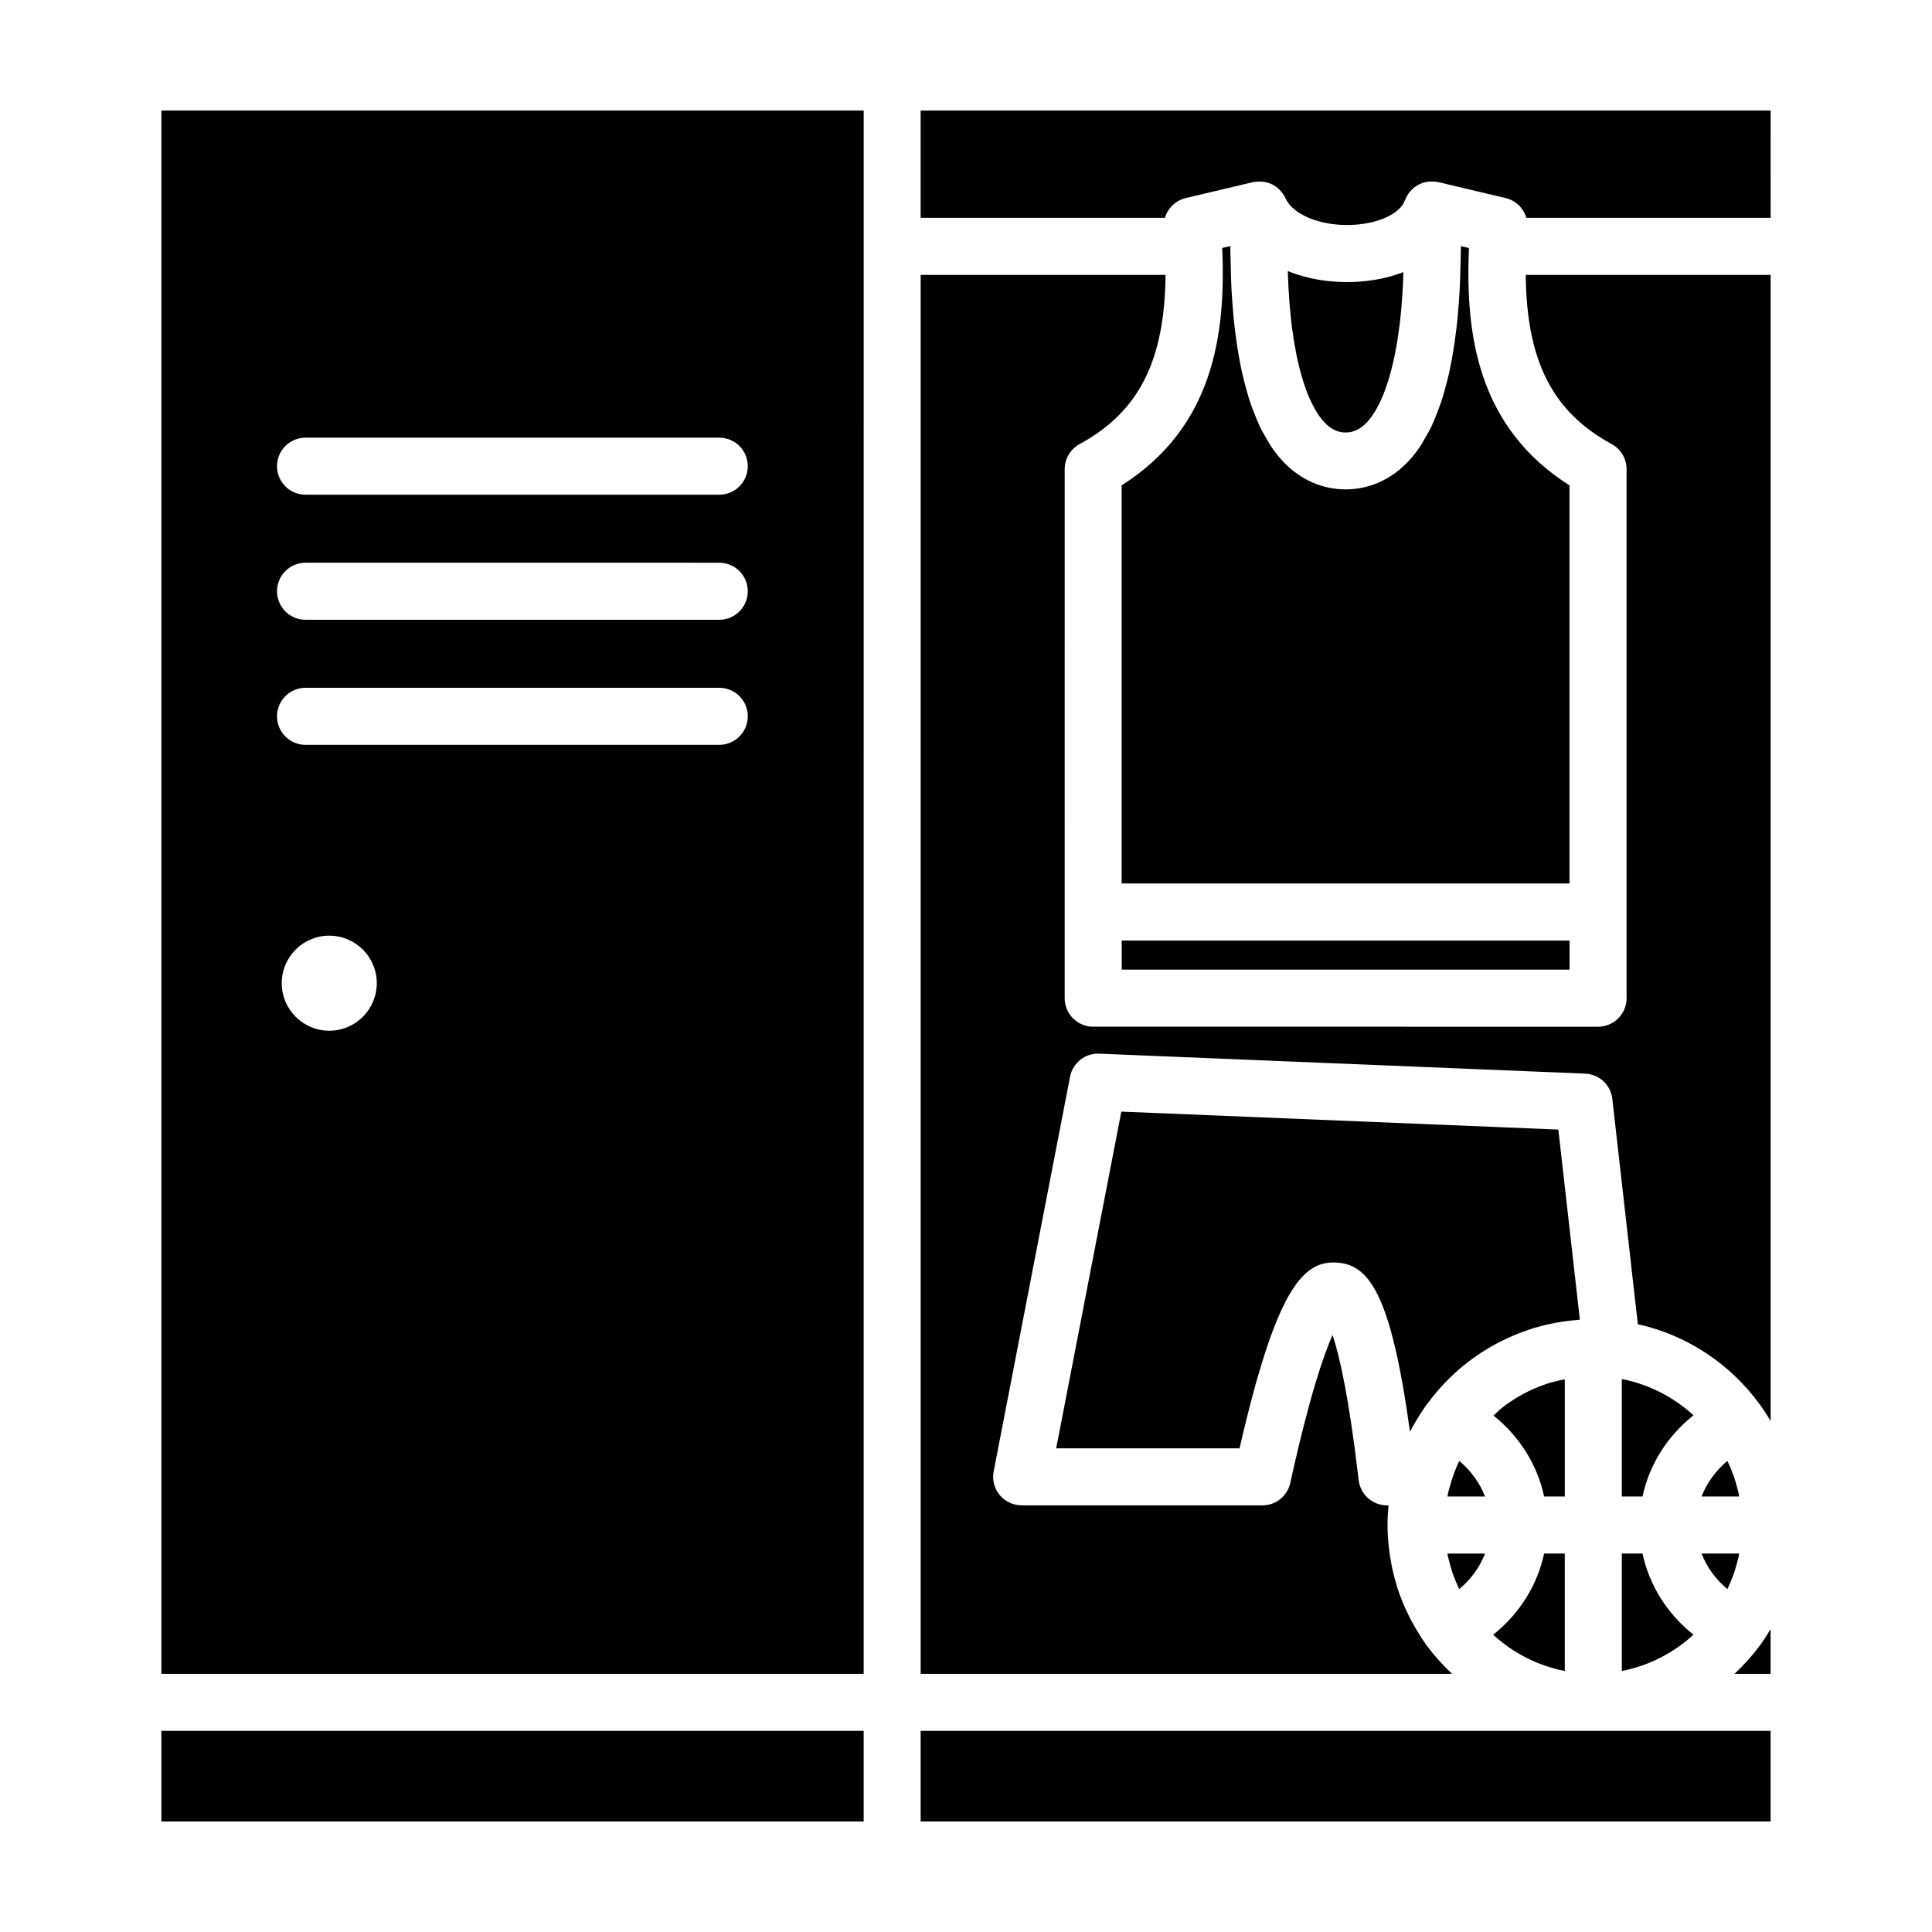 <?xml version="1.0" encoding="UTF-8"?>
<!-- Uploaded to: ICON Repo, www.iconrepo.com, Generator: ICON Repo Mixer Tools -->
<svg fill="#000000" width="800px" height="800px" version="1.1" viewBox="144 144 512 512" xmlns="http://www.w3.org/2000/svg">
 <g>
  <path d="m387.98 602.69h225.25v24.023h-225.25z"/>
  <path d="m186.77 602.69h186.11v24.023h-186.11z"/>
  <path d="m186.77 173.29v414.29h186.11l0.004-414.29zm44.492 243.86c-6.953 0-12.602-5.644-12.602-12.594 0-6.953 5.648-12.594 12.602-12.594 6.953 0 12.59 5.644 12.59 12.594s-5.637 12.594-12.59 12.594zm103.35-75.758h-109.64c-4.172 0-7.559-3.379-7.559-7.559 0-4.176 3.387-7.559 7.559-7.559h109.64c4.172 0 7.559 3.379 7.559 7.559-0.004 4.176-3.387 7.559-7.559 7.559zm0-33.148h-109.64c-4.172 0-7.559-3.379-7.559-7.559 0-4.176 3.387-7.559 7.559-7.559l109.64 0.004c4.172 0 7.559 3.379 7.559 7.559-0.004 4.176-3.387 7.555-7.559 7.555zm0-33.141h-109.64c-4.172 0-7.559-3.379-7.559-7.559 0-4.176 3.387-7.559 7.559-7.559l109.64 0.004c4.172 0 7.559 3.379 7.559 7.559-0.004 4.176-3.387 7.555-7.559 7.555z"/>
  <path d="m485.7 223.82c0.035 0.473 0.066 0.984 0.105 1.441 0.137 1.566 0.289 3.055 0.457 4.473 0.055 0.473 0.121 0.906 0.18 1.367 0.121 0.941 0.246 1.875 0.387 2.75 0.082 0.527 0.172 1.023 0.258 1.527 0.133 0.75 0.262 1.484 0.398 2.188 0.098 0.484 0.191 0.953 0.293 1.414 0.141 0.66 0.289 1.301 0.438 1.918 0.102 0.422 0.207 0.848 0.309 1.246 0.16 0.613 0.328 1.188 0.492 1.754 0.102 0.336 0.195 0.691 0.297 1.008 0.215 0.684 0.434 1.324 0.656 1.941 0.055 0.152 0.105 0.316 0.16 0.465 0.273 0.742 0.551 1.422 0.828 2.062 0.09 0.215 0.188 0.402 0.277 0.609 0.188 0.406 0.371 0.812 0.559 1.18 0.109 0.215 0.215 0.418 0.328 0.621 0.168 0.312 0.332 0.613 0.492 0.891 0.109 0.188 0.215 0.363 0.324 0.535 0.16 0.258 0.316 0.504 0.473 0.73 0.098 0.141 0.195 0.293 0.293 0.422 0.168 0.227 0.324 0.434 0.48 0.629 0.074 0.098 0.152 0.203 0.227 0.289 0.223 0.266 0.434 0.504 0.629 0.707 2.266 2.348 4.266 2.621 5.566 2.621 2.074 0 3.848-0.832 5.57-2.621 0.195-0.203 0.406-0.438 0.629-0.707 0.07-0.086 0.152-0.191 0.227-0.289 0.156-0.195 0.312-0.398 0.473-0.625 0.098-0.133 0.195-0.281 0.293-0.422 0.156-0.227 0.312-0.469 0.473-0.727 0.105-0.172 0.211-0.352 0.324-0.535 0.16-0.277 0.328-0.578 0.492-0.887 0.109-0.203 0.215-0.402 0.328-0.625 0.188-0.367 0.371-0.77 0.559-1.18 0.09-0.203 0.188-0.387 0.277-0.598 0.277-0.637 0.551-1.316 0.82-2.051 0.066-0.176 0.133-0.383 0.195-0.57 0.207-0.578 0.414-1.18 0.613-1.824 0.105-0.328 0.203-0.691 0.309-1.039 0.16-0.555 0.324-1.125 0.484-1.723 0.105-0.406 0.211-0.832 0.316-1.258 0.145-0.605 0.293-1.234 0.434-1.883 0.102-0.469 0.203-0.941 0.297-1.43 0.137-0.695 0.266-1.43 0.398-2.176 0.086-0.504 0.176-0.992 0.258-1.516 0.141-0.906 0.273-1.867 0.398-2.84 0.055-0.43 0.117-0.82 0.172-1.266 0.168-1.402 0.316-2.875 0.453-4.422 0.051-0.562 0.086-1.184 0.133-1.77 0.082-1.047 0.156-2.109 0.215-3.223 0.039-0.75 0.07-1.543 0.105-2.324 0.02-0.66 0.039-1.316 0.059-1.969-3.879 1.516-8.312 2.422-13.129 2.609-6.394 0.238-12.402-0.789-17.496-2.887 0.023 0.762 0.047 1.523 0.082 2.254 0.031 0.719 0.055 1.457 0.098 2.152 0.062 1.242 0.141 2.414 0.234 3.578z"/>
  <path d="m558.68 509.53c-1.688 0.332-3.367 0.715-4.984 1.266-0.105 0.035-0.203 0.074-0.309 0.109-3.891 1.355-7.527 3.301-10.785 5.754-0.066 0.051-0.133 0.098-0.191 0.145-0.934 0.711-1.758 1.547-2.625 2.332 6.934 5.551 11.621 13.059 13.418 21.453h5.481v-31.059z"/>
  <path d="m441.27 393.26h118.68v7.703h-118.68z"/>
  <path d="m522.26 580.27c-0.066-0.086-0.152-0.145-0.215-0.238-0.117-0.168-0.215-0.336-0.332-0.504-0.516-0.73-1.004-1.477-1.48-2.227-0.387-0.609-0.762-1.223-1.117-1.844-0.422-0.727-0.84-1.457-1.23-2.203-0.414-0.789-0.785-1.598-1.16-2.402-0.281-0.621-0.59-1.219-0.852-1.848-0.594-1.43-1.129-2.883-1.598-4.352-0.145-0.457-0.258-0.934-0.395-1.395-0.328-1.129-0.625-2.262-0.875-3.41-0.121-0.555-0.227-1.113-0.332-1.672-0.211-1.145-0.387-2.289-0.527-3.445-0.059-0.516-0.137-1.027-0.18-1.547-0.152-1.668-0.258-3.344-0.258-5.031 0-1.691 0.102-3.367 0.258-5.031 0.004-0.059 0.004-0.121 0.012-0.18h-0.406c-3.84 0-7.062-2.871-7.508-6.688-2.562-22.062-5.117-33.043-6.914-38.465-2.402 5.344-6.195 16.41-11.215 39.215-0.762 3.465-3.836 5.934-7.379 5.934l-63.809-0.004c-2.254 0-4.394-1.008-5.828-2.746-1.438-1.738-2.016-4.031-1.586-6.246l20.242-104.6c0.711-3.668 4.031-6.297 7.727-6.109l128.78 5.289c3.723 0.152 6.781 2.996 7.199 6.699l6.762 59.707c13.195 2.922 24.574 10.637 32.277 21.215 0.039 0.051 0.098 0.074 0.133 0.133 0.105 0.145 0.191 0.297 0.293 0.441 0.551 0.77 1.062 1.562 1.57 2.363 0.316 0.504 0.625 1.008 0.922 1.516v-303.74h-64.898c0.215 22.949 7.184 36.352 22.777 44.84 2.43 1.324 3.945 3.871 3.945 6.637v140.2c0 4.176-3.387 7.559-7.559 7.559l-133.79-0.004c-4.172 0-7.559-3.379-7.559-7.559v-22.816l0.004-117.38c0-2.766 1.516-5.316 3.945-6.637 15.598-8.488 22.566-21.895 22.781-44.84h-64.895v370.73h140.82c-2.375-2.258-4.606-4.664-6.547-7.309z"/>
  <path d="m452.72 201.73c0.746-2.543 2.801-4.594 5.512-5.238l17.809-4.219c0.059-0.016 0.125-0.012 0.188-0.02 0.039-0.012 0.074-0.035 0.117-0.047 0.105-0.02 0.203 0.012 0.309-0.004 0.648-0.102 1.293-0.109 1.934-0.039 0.172 0.02 0.344 0.023 0.516 0.059 0.73 0.133 1.441 0.348 2.106 0.684 0.086 0.047 0.16 0.109 0.246 0.156 0.383 0.215 0.77 0.434 1.117 0.719 0.168 0.137 0.289 0.309 0.441 0.457 0.141 0.137 0.273 0.273 0.402 0.418 0.504 0.574 0.945 1.195 1.258 1.883 0.004 0.004 0.012 0.012 0.012 0.02 1.961 4.41 9.457 7.375 17.504 7.047 7.047-0.277 12.852-2.949 14.113-6.504 0.023-0.07 0.082-0.121 0.109-0.191 0.277-0.719 0.648-1.402 1.133-2.004 0.086-0.105 0.188-0.188 0.277-0.289 0.258-0.289 0.504-0.59 0.812-0.836 0.207-0.172 0.441-0.281 0.664-0.43 0.156-0.102 0.297-0.207 0.465-0.297 0.664-0.371 1.367-0.66 2.106-0.816 0.102-0.02 0.207-0.016 0.309-0.035 0.691-0.117 1.387-0.125 2.09-0.047 0.105 0.012 0.207-0.023 0.312-0.004 0.07 0.012 0.133 0.055 0.203 0.066 0.133 0.023 0.262 0.016 0.395 0.047l17.805 4.219c2.711 0.641 4.769 2.691 5.512 5.238h64.746l-0.008-28.441h-225.25v28.449z"/>
  <path d="m559.94 272.64c-24.152-15.316-27.684-39.695-26.641-62.906l-2.144-0.508c0 0.395-0.023 0.746-0.023 1.137-0.004 1.484-0.059 2.883-0.098 4.312-0.051 2.16-0.105 4.309-0.215 6.352-0.074 1.43-0.191 2.793-0.297 4.16-0.145 1.898-0.312 3.769-0.516 5.559-0.152 1.316-0.324 2.59-0.504 3.848-0.242 1.691-0.516 3.336-0.812 4.922-0.223 1.176-0.453 2.332-0.699 3.449-0.344 1.523-0.727 2.969-1.125 4.379-0.289 1.012-0.57 2.035-0.883 2.988-0.453 1.379-0.961 2.66-1.48 3.918-0.336 0.82-0.648 1.676-1.012 2.449-0.609 1.305-1.289 2.473-1.977 3.633-0.336 0.574-0.645 1.211-1.004 1.742-1.078 1.617-2.227 3.094-3.465 4.379-4.566 4.731-10.254 7.234-16.445 7.234-6.188 0-11.871-2.504-16.438-7.234-1.238-1.285-2.387-2.762-3.465-4.379-0.363-0.543-0.672-1.184-1.02-1.762-0.68-1.148-1.355-2.312-1.965-3.613-0.363-0.777-0.68-1.637-1.02-2.465-0.516-1.254-1.02-2.527-1.477-3.906-0.316-0.957-0.598-1.984-0.887-3.004-0.398-1.406-0.777-2.848-1.117-4.367-0.25-1.117-0.484-2.281-0.707-3.461-0.297-1.582-0.57-3.223-0.812-4.914-0.18-1.258-0.352-2.535-0.504-3.856-0.203-1.789-0.367-3.656-0.516-5.551-0.105-1.375-0.223-2.734-0.297-4.168-0.109-2.047-0.168-4.191-0.215-6.352-0.035-1.438-0.086-2.832-0.098-4.312 0-0.395-0.023-0.746-0.023-1.137l-2.144 0.508c1.039 23.207-2.484 47.59-26.648 62.906v105.5h118.68l0.004-105.48z"/>
  <path d="m539.7 577.22c5.238 4.785 11.75 8.203 18.984 9.613v-31.129l-5.481-0.004c-1.797 8.426-6.523 15.961-13.504 21.52z"/>
  <path d="m604.75 556.57c0.066-0.289 0.09-0.586 0.145-0.871h-9.961c1.379 3.586 3.715 6.828 6.836 9.426 0.066-0.137 0.133-0.266 0.195-0.402 0.457-0.973 0.863-1.965 1.234-2.969 0.133-0.363 0.273-0.715 0.398-1.082 0.324-0.953 0.586-1.914 0.836-2.887 0.105-0.406 0.227-0.809 0.316-1.215z"/>
  <path d="m604.75 539.71c-0.09-0.406-0.211-0.801-0.312-1.203-0.246-0.977-0.52-1.953-0.84-2.906-0.121-0.359-0.258-0.707-0.387-1.055-0.379-1.012-0.785-2.019-1.25-3.004-0.059-0.133-0.125-0.258-0.188-0.383-3.125 2.602-5.457 5.844-6.836 9.426h9.957c-0.055-0.297-0.078-0.586-0.145-0.875z"/>
  <path d="m612.29 577.25c-0.5 0.785-1.004 1.559-1.543 2.316-0.105 0.152-0.203 0.312-0.309 0.465-0.059 0.082-0.141 0.137-0.203 0.215-1.941 2.656-4.176 5.062-6.555 7.332h9.543v-11.871c-0.297 0.52-0.609 1.031-0.934 1.543z"/>
  <path d="m592.79 519.07c-5.238-4.793-11.754-8.203-18.988-9.613v31.129h5.481c1.801-8.422 6.527-15.961 13.508-21.516z"/>
  <path d="m530.71 531.18c-0.051 0.102-0.102 0.203-0.145 0.301-0.832 1.777-1.523 3.648-2.086 5.566-0.141 0.473-0.293 0.945-0.414 1.43-0.105 0.418-0.23 0.828-0.324 1.25-0.059 0.289-0.09 0.578-0.145 0.863h9.949c-1.379-3.582-3.715-6.82-6.836-9.422 0.004 0 0 0.008 0 0.012z"/>
  <path d="m562.68 493.72-5.703-50.371-115.81-4.758-17.266 89.227h48.594c9.617-41.805 16.66-49.75 25.617-49.223 8.621 0.434 14.484 8.039 19.547 44.812 0.059-0.121 0.137-0.238 0.203-0.359 0.398-0.762 0.82-1.5 1.254-2.242 0.352-0.605 0.715-1.199 1.09-1.793 0.488-0.77 0.988-1.531 1.512-2.273 0.109-0.156 0.207-0.324 0.316-0.48 0.039-0.055 0.102-0.086 0.145-0.141 1.023-1.402 2.106-2.75 3.25-4.047 0.16-0.18 0.328-0.363 0.492-0.539 1.465-1.613 3.012-3.144 4.66-4.574 0.02-0.02 0.039-0.039 0.066-0.059 3.445-2.977 7.266-5.512 11.375-7.562 0.18-0.09 0.363-0.176 0.543-0.262 1.879-0.91 3.809-1.719 5.801-2.41 0.188-0.066 0.371-0.141 0.562-0.207 4.137-1.391 8.488-2.289 13-2.644 0.254-0.016 0.504-0.082 0.754-0.094z"/>
  <path d="m573.8 586.83c7.234-1.41 13.742-4.82 18.984-9.613-6.977-5.559-11.703-13.094-13.504-21.52h-5.481z"/>
  <path d="m528.07 557.83c0.242 0.953 0.504 1.906 0.816 2.836 0.133 0.383 0.277 0.762 0.418 1.145 0.363 0.969 0.75 1.93 1.188 2.867 0.07 0.152 0.145 0.301 0.223 0.457 3.125-2.602 5.457-5.844 6.836-9.426h-9.957c0.055 0.289 0.086 0.578 0.145 0.863 0.102 0.422 0.227 0.832 0.332 1.258z"/>
 </g>
</svg>
